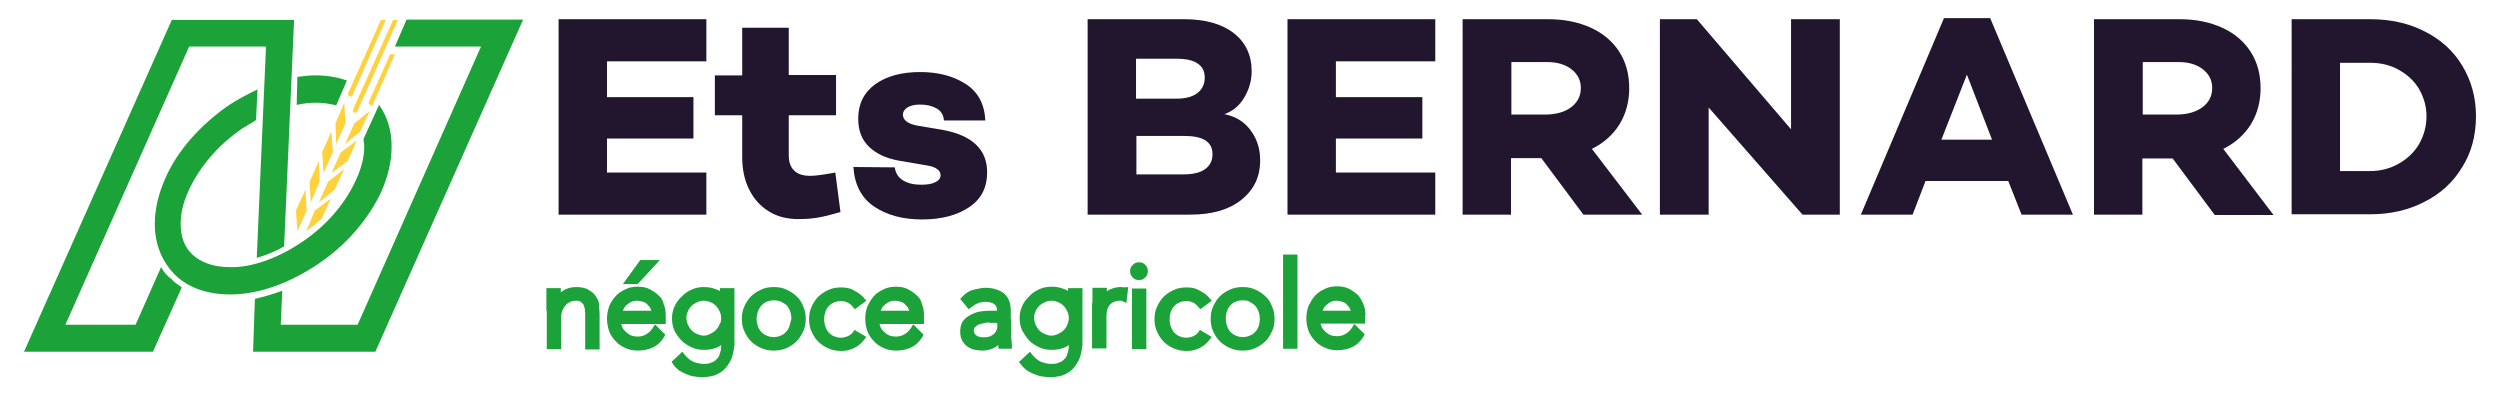 <?xml version="1.0" encoding="utf-8"?>
<!-- Generator: Adobe Illustrator 27.9.0, SVG Export Plug-In . SVG Version: 6.00 Build 0)  -->
<svg version="1.1" id="Calque_1" xmlns="http://www.w3.org/2000/svg" xmlns:xlink="http://www.w3.org/1999/xlink" x="0px" y="0px"
	 viewBox="0 0 676.7 106.9" style="enable-background:new 0 0 676.7 106.9;" xml:space="preserve">
<style type="text/css">
	.st0{fill:#21162E;}
	.st1{fill:#1BA238;}
	.st2{fill:#FFD13D;}
</style>
<g>
	<g>
		<path class="st0" d="M187.7,26.3v11.2h-23.4v9.2h26.9v11.4h-40V5.2h40v11.4h-26.9v9.7C164.3,26.3,187.7,26.3,187.7,26.3z"/>
		<path class="st0" d="M221.4,58.9c-1.7,0.3-3.5,0.4-5.4,0.4c-3,0-5.7-0.7-7.9-2.1c-2.3-1.4-4.1-3.4-5.3-5.9
			c-1.3-2.5-1.9-5.5-1.9-8.9V31.2h-7.4V20.4h7.4V7.5h12.6v12.8h12.8v10.9h-12.8V42c0,1.9,0.5,3.3,1.5,4.2c1,1,2.5,1.4,4.4,1.4
			c1.2,0,3.5-0.3,6.7-0.9l1.4,10.7C225.1,58.1,223.1,58.6,221.4,58.9z"/>
		<path class="st0" d="M244.4,48.8c1.3,0.8,2.9,1.2,4.9,1.2c1.7,0,3-0.2,3.9-0.7c1-0.5,1.4-1.1,1.4-1.9c0-0.6-0.3-1.2-0.9-1.6
			c-0.6-0.5-1.5-0.8-2.7-1l-7.6-1.3c-3.4-0.6-6.1-1.8-8.1-3.7s-3-4.4-3-7.7c0-3.9,1.5-7,4.6-9.3c3.1-2.2,7.1-3.3,12.2-3.3
			c4.7,0,8.7,1,12.1,3.1s5.3,5.4,5.5,10h-11.2c-0.1-1.4-0.7-2.5-1.9-3.2s-2.7-1.1-4.5-1.1c-1.6,0-2.7,0.3-3.5,0.8s-1.2,1.2-1.2,1.9
			c0,1.5,1.3,2.5,3.9,3l7.1,1.2c7.8,1.5,11.8,5.3,11.8,11.4c0,4.2-1.6,7.3-4.9,9.5c-3.3,2.2-7.5,3.3-12.7,3.3c-5.3,0-9.6-1.2-13-3.5
			s-5.3-5.9-5.6-10.7l11.2,0.1C242.4,46.8,243.1,48,244.4,48.8z"/>
		<path class="st0" d="M338.6,35.4c1.7,2.3,2.5,5,2.5,8c0,4.5-1.7,8-5.1,10.7s-8,4-13.9,4h-27.7V5.2h26.2c5.7,0,10.2,1.3,13.4,3.8
			c3.2,2.5,4.8,6,4.8,10.3c0,2.5-0.7,4.9-2,7.1s-3.1,3.7-5.4,4.5C334.5,31.5,336.9,33,338.6,35.4z M318.5,26.7
			c2.4,0,4.3-0.5,5.6-1.5s2-2.4,2-4.2c0-1.7-0.6-2.9-1.9-3.8s-3.2-1.3-5.7-1.3h-11v10.8H318.5z M326.3,45.7c1.3-1,1.9-2.3,1.9-4
			c0-1.6-0.6-2.8-1.9-3.7c-1.3-0.8-3.2-1.2-5.6-1.2h-13.1v10.4h12.8C323,47.2,325,46.7,326.3,45.7z"/>
		<path class="st0" d="M385,26.3v11.2h-23.4v9.2h26.9v11.4h-40V5.2h40v11.4h-26.9v9.7C361.6,26.3,385,26.3,385,26.3z"/>
		<path class="st0" d="M409.1,58.1h-13.2V5.2h23.2c4.4,0,8.2,0.8,11.5,2.3s5.9,3.7,7.7,6.5c1.8,2.8,2.7,6.1,2.7,9.9
			c0,3.6-0.9,6.9-2.6,9.7c-1.8,2.9-4.3,5.1-7.5,6.7l13.6,17.8h-15.9l-11.4-15.3H409v15.3H409.1z M425.3,29c1.7-1.3,2.6-3,2.6-5.2
			c0-2.1-0.9-3.8-2.6-5.1c-1.7-1.3-3.9-1.9-6.5-1.9h-9.7V31h9.7C421.4,30.9,423.6,30.3,425.3,29z"/>
		<path class="st0" d="M487.9,58.1l-25.4-29v29h-13.2V5.2h10L484.8,35V5.2H498v52.9H487.9z"/>
		<path class="st0" d="M517.7,58.1h-14l22.5-53.2h12.5l22.4,53.2h-13.9l-3.6-9.1h-22.4L517.7,58.1z M525.5,37.8h13.7l-6.8-17.6
			L525.5,37.8z"/>
		<path class="st0" d="M580,58.1h-13.2V5.2H590c4.4,0,8.2,0.8,11.5,2.3s5.9,3.7,7.7,6.5s2.7,6.1,2.7,9.9c0,3.6-0.9,6.9-2.6,9.7
			c-1.8,2.9-4.3,5.1-7.5,6.7l13.6,17.9h-15.9l-11.4-15.3h-8.2v15.2H580z M596.2,29c1.7-1.3,2.6-3,2.6-5.2c0-2.1-0.9-3.8-2.6-5.1
			c-1.7-1.3-3.9-1.9-6.5-1.9H580V31h9.7C592.3,30.9,594.4,30.3,596.2,29z"/>
		<path class="st0" d="M656.3,8.5c4.4,2.2,7.8,5.3,10.2,9.3s3.7,8.5,3.7,13.6c0,5.2-1.2,9.8-3.7,13.8c-2.4,4-5.8,7.2-10.2,9.4
			c-4.4,2.3-9.3,3.4-14.7,3.4h-21.3V5.2h21.3C647.1,5.2,652,6.3,656.3,8.5z M649.3,44.3c2.3-1.3,4.2-3.1,5.5-5.3
			c1.3-2.3,2-4.8,2-7.5s-0.7-5.1-2-7.4c-1.3-2.2-3.2-3.9-5.5-5.2s-4.9-1.9-7.7-1.9h-8.2v29.3h8.2C644.4,46.3,647,45.6,649.3,44.3z"
			/>
		<g>
			<path class="st1" d="M162.2,82.5c-0.1-1.1-0.6-1.8-1-2.4c-0.5-0.8-1.3-1.3-2-1.7l-0.1-0.1c-0.9-0.4-1.9-0.6-3.1-0.6
				c-1.4,0-2.6,0.3-3.6,1c-0.2,0.1-0.4,0.3-0.6,0.4V78h-3.9v6.1h0.1v10.4h3.9v-8.2c0-1,0.1-1.7,0.3-2.2c0.2-0.5,0.5-1,0.9-1.5
				c0.5-0.5,0.8-0.7,1.2-0.8l0.1-0.1c0.4-0.2,0.8-0.3,1.5-0.3c0.6,0,1,0.1,1.3,0.3l0.1,0.1c0.2,0.1,0.4,0.3,0.6,0.6
				c0.2,0.4,0.3,0.8,0.4,1.2l0,0.2c0.1,0.5,0.1,0.9,0.1,1.3v9.5h3.9v-9.6c0-0.8-0.1-1.5-0.2-2.2L162.2,82.5z"/>
			<path class="st1" d="M178.3,80c-0.7-0.7-1.5-1.2-2.4-1.7c-0.9-0.5-2.1-0.7-3.3-0.7c-1.2,0-2.3,0.2-3.3,0.7
				c-1.1,0.5-2,1.1-2.7,1.9c-0.6,0.7-1.3,1.6-1.7,2.7c-0.4,1.1-0.6,2.2-0.6,3.3c0,1.2,0.2,2.3,0.6,3.5c0.4,1,1,1.9,1.7,2.6
				c0.6,0.7,1.5,1.4,2.7,1.9c1,0.5,2.2,0.7,3.4,0.7c1.5,0,2.7-0.3,3.9-0.8c1.3-0.6,2.3-1.5,3.1-2.8l0.4-0.7l-2.8-2.8l-0.7,1.1
				c-0.4,0.6-0.9,1.1-1.7,1.6c-0.7,0.4-1.4,0.6-2.3,0.6c-0.9,0-1.7-0.2-2.2-0.5c-0.6-0.4-1.1-0.8-1.4-1.2l-0.1-0.1
				c-0.4-0.4-0.5-0.9-0.7-1.4l0-0.2c0,0,0,0,0,0h12v-2.3c0-1.1-0.1-2-0.5-2.9C179.5,81.4,179,80.6,178.3,80z M172.5,81.4
				c0.5,0,1.1,0.2,1.6,0.3c0.4,0.1,0.9,0.4,1.2,0.8l0.1,0.1c0.3,0.3,0.6,0.6,0.8,1.2c0,0.1,0.1,0.2,0.1,0.3h-7.7
				c0.1-0.3,0.3-0.7,0.5-1c0.3-0.4,0.8-0.8,1.4-1.2C171,81.6,171.7,81.4,172.5,81.4z"/>
			<polygon class="st1" points="178.6,70.4 173.3,70.4 168.6,76.9 172.6,76.9 			"/>
			<path class="st1" d="M195.2,79c-0.3-0.2-0.5-0.4-0.9-0.5c-1.1-0.5-2.3-0.8-3.7-0.8c-1.2,0-2.4,0.2-3.4,0.7
				c-1.1,0.5-2,1.1-2.6,1.8c-0.8,0.7-1.5,1.6-2,2.7c-0.5,1.1-0.7,2.1-0.7,3.3s0.2,2.3,0.7,3.4c0.5,0.9,1.1,1.8,1.9,2.6
				c0.7,0.7,1.6,1.3,2.7,1.8c1,0.5,2.2,0.7,3.4,0.7c1.5,0,2.8-0.3,3.8-0.8c0.3-0.2,0.6-0.3,0.8-0.5v0.6c0,0.3-0.1,0.8-0.2,1.2
				c-0.1,0.4-0.3,0.9-0.4,1.2c-0.1,0.3-0.5,0.7-0.8,1c-0.4,0.4-0.8,0.6-1.2,0.7l-0.2,0.1c-0.4,0.2-1,0.3-2,0.3
				c-0.8,0-1.8-0.2-2.8-0.6c-0.8-0.4-1.5-1-2.2-1.8l-0.7-0.9l-2.9,2.7l0.4,0.7c0.4,0.7,1,1.1,1.5,1.6l0.1,0.1
				c0.5,0.3,1.2,0.6,1.8,0.9c0.7,0.3,1.5,0.6,2.3,0.7c0.7,0.1,1.5,0.2,2.2,0.2c0.8,0,1.7-0.1,2.6-0.3c1-0.2,1.9-0.7,2.9-1.4
				c0.9-0.7,1.6-1.8,2.2-2.9c0.5-1.1,0.8-2.3,0.9-3.7h0.1V78h-3.9V79z M188.7,90.4c-0.6-0.2-1.1-0.6-1.5-1c-0.4-0.4-0.7-0.9-1-1.5
				c-0.3-0.7-0.4-1.2-0.4-1.8s0.1-1.1,0.4-1.8c0.2-0.6,0.6-1.1,1-1.5c0.4-0.4,0.9-0.7,1.5-1c0.7-0.3,1.2-0.4,1.8-0.4
				s1.1,0.1,1.8,0.4c0.6,0.2,1.1,0.6,1.5,1c0.4,0.4,0.7,0.9,1,1.5c0.3,0.7,0.4,1.2,0.4,1.8c0,0.8-0.1,1.2-0.4,1.7l-0.1,0.1
				c-0.2,0.6-0.6,1.1-1,1.5c-0.4,0.4-0.9,0.7-1.5,1C191,91,190.1,91,188.7,90.4z"/>
			<path class="st1" d="M215.6,80.2c-0.7-0.7-1.6-1.3-2.7-1.8c-1-0.5-2.2-0.7-3.4-0.7c-1.3,0-2.5,0.2-3.5,0.7
				c-1.1,0.5-2,1.1-2.7,1.8c-0.7,0.7-1.3,1.6-1.8,2.7c-0.5,1-0.7,2.2-0.7,3.4c0,1.2,0.2,2.4,0.7,3.4c0.5,1.1,1.1,2,1.8,2.7
				c0.7,0.7,1.6,1.3,2.7,1.8c1.1,0.5,2.3,0.7,3.5,0.7c1.2,0,2.4-0.2,3.4-0.7c1.1-0.5,2-1.1,2.7-1.8c0.7-0.7,1.3-1.6,1.8-2.7
				c0.5-1,0.7-2.2,0.7-3.4c0-1.2-0.2-2.4-0.7-3.4C217,81.8,216.4,80.9,215.6,80.2z M213.7,88.2l0,0.1c-0.2,0.5-0.5,1.1-0.9,1.5
				c-0.4,0.4-0.8,0.8-1.4,1c-1.3,0.6-2.7,0.6-4,0c-0.5-0.2-1-0.6-1.4-1c-0.4-0.5-0.7-1-0.9-1.7c-0.2-0.5-0.3-1.1-0.3-1.9
				c0-0.7,0.2-1.4,0.4-2c0.2-0.5,0.5-1.1,0.9-1.5c0.4-0.4,0.8-0.8,1.4-1c0.6-0.3,1.3-0.4,2-0.4c0.7,0,1.3,0.1,2,0.4
				c0.7,0.4,1.2,0.7,1.5,1c0.4,0.5,0.7,1,0.9,1.7c0.2,0.5,0.3,1.1,0.3,1.9C214,87.1,213.9,87.7,213.7,88.2z"/>
			<path class="st1" d="M230.9,89.9c-0.4,0.5-0.8,0.8-1.4,1.1c-1.5,0.6-2.6,0.5-3.8,0c-0.5-0.2-1-0.6-1.4-1c-0.4-0.5-0.7-1-0.9-1.7
				c-0.2-0.5-0.3-1.1-0.3-1.9s0.1-1.4,0.3-1.9l0-0.1c0.2-0.5,0.5-1.1,0.9-1.5c0.4-0.4,0.8-0.8,1.4-1c1.2-0.5,2.5-0.6,3.7,0
				c0.5,0.2,1,0.6,1.4,1.1l0.6,0.7l3.1-2.3l-0.7-0.8c-0.8-1-1.8-1.5-2.7-2c-1-0.6-2.1-0.8-3.4-0.8c-1.3,0-2.5,0.2-3.5,0.7
				c-1.1,0.5-2,1.1-2.7,1.8c-0.7,0.7-1.3,1.6-1.8,2.7c-0.5,1-0.7,2.2-0.7,3.4c0,1.2,0.2,2.4,0.7,3.4c0.5,1.1,1.1,2,1.8,2.7
				c0.7,0.7,1.6,1.3,2.7,1.8c1.1,0.5,2.3,0.7,3.5,0.7c1.2,0,2.3-0.2,3.3-0.7c1.1-0.5,2-1.2,2.8-2.2l0.7-0.9l-3.2-1.9L230.9,89.9z"/>
			<path class="st1" d="M248.2,80c-0.7-0.7-1.5-1.2-2.4-1.7c-0.9-0.5-2.1-0.7-3.3-0.7c-1.2,0-2.3,0.2-3.3,0.7
				c-1.1,0.5-2,1.1-2.7,1.9c-0.7,0.8-1.2,1.7-1.7,2.7c-0.4,1.1-0.6,2.2-0.6,3.3c0,1.2,0.2,2.3,0.6,3.5c0.4,1,1,1.9,1.7,2.6
				c0.6,0.7,1.5,1.4,2.7,1.9c1,0.5,2.2,0.7,3.4,0.7c1.5,0,2.7-0.3,3.9-0.8c1.3-0.6,2.3-1.5,3.1-2.8l0.4-0.7l-2.8-2.8l-0.7,1.1
				c-0.4,0.6-0.9,1.1-1.7,1.6c-0.7,0.4-1.4,0.6-2.3,0.6c-0.9,0-1.7-0.2-2.2-0.5c-0.6-0.4-1.1-0.8-1.4-1.2l-0.1-0.1
				c-0.4-0.4-0.5-0.9-0.7-1.4l0-0.2c0,0,0,0,0,0h12v-2.3c0-1.1-0.1-2-0.5-2.9C249.4,81.4,248.9,80.6,248.2,80z M242.3,81.4
				c0.5,0,1.1,0.2,1.6,0.3c0.4,0.1,0.9,0.4,1.2,0.8l0.1,0.1c0.3,0.3,0.6,0.6,0.8,1.2c0,0.1,0.1,0.2,0.1,0.3h-7.7
				c0.1-0.3,0.3-0.7,0.5-1c0.3-0.4,0.8-0.8,1.4-1.2C240.8,81.6,241.5,81.4,242.3,81.4z"/>
			<path class="st1" d="M273.8,92.2l0-0.2c-0.1-0.3-0.1-0.6-0.1-1.1v-4.5h-0.1v-2.3c0-2.2-0.7-3.8-2-4.8c-1.3-0.9-2.9-1.4-4.8-1.4
				c-0.9,0-2,0.2-3.2,0.5c-1.2,0.3-2.2,0.9-3,1.8l-0.7,0.7l2.3,2.8l0.8-0.6c1.1-0.9,2.3-1.4,3.8-1.4c0.9,0,1.7,0.2,2.3,0.6
				c0.3,0.2,0.8,0.7,0.8,1.8h-1.2c-0.7,0-1.6,0-2.5,0.1c-1,0.1-2,0.3-2.8,0.7c-1,0.4-1.9,1-2.5,1.7c-0.7,0.8-1,1.9-1,3.2
				c0,0.9,0.2,1.8,0.6,2.5c0.4,0.7,1,1.3,1.5,1.6c0.6,0.4,1.2,0.6,1.8,0.8l0.2,0c0.6,0.1,1.3,0.2,1.9,0.2c1.2,0,2.4-0.3,3.5-0.9
				c0.3-0.2,0.5-0.4,0.8-0.6c0,0,0,0,0,0.1l0.1,0.9h3.6v-1c0-0.2,0-0.5-0.1-0.7C273.9,92.5,273.8,92.4,273.8,92.2z M269.9,88.9
				c-0.2,0.6-0.3,0.9-0.7,1.3c-0.1,0.2-0.5,0.5-1.1,0.8c-0.5,0.2-1.2,0.3-2.1,0.3c-0.3,0-0.6-0.1-0.9-0.1c-0.2-0.1-0.5-0.2-0.8-0.4
				c-0.2-0.1-0.4-0.3-0.5-0.5c-0.1-0.2-0.2-0.5-0.2-0.7c0-0.6,0.1-0.8,0.2-0.9l0.1-0.1c0.2-0.2,0.5-0.5,0.9-0.7
				c0.7-0.2,1.3-0.4,1.8-0.5c0.4-0.1,0.8-0.1,1.2-0.1v0.1h2.1C270,88,270,88.4,269.9,88.9z"/>
			<path class="st1" d="M289.3,78.9c-0.3-0.2-0.5-0.4-0.9-0.5c-1.1-0.5-2.3-0.8-3.7-0.8c-1.2,0-2.4,0.2-3.4,0.7
				c-1.1,0.5-2,1.1-2.6,1.8c-0.8,0.7-1.5,1.6-2,2.7c-0.5,1.1-0.7,2.1-0.7,3.3s0.2,2.3,0.7,3.4c0.5,0.9,1.1,1.8,1.8,2.6
				c0.8,0.9,2,1.5,2.8,1.9c1,0.5,2.2,0.7,3.4,0.7c1.5,0,2.8-0.3,3.8-0.8c0.3-0.2,0.6-0.3,0.8-0.5v0.6c0,0.3-0.1,0.8-0.2,1.2
				c-0.1,0.4-0.3,0.8-0.4,1.2c-0.1,0.3-0.5,0.7-0.8,1c-0.4,0.4-0.8,0.6-1.2,0.7l-0.2,0.1c-0.4,0.2-1,0.3-2,0.3
				c-0.8,0-1.8-0.2-2.8-0.6c-0.8-0.4-1.5-1-2.2-1.8l-0.7-0.9l-3,2.8l0.6,0.7c0.4,0.6,0.9,1,1.5,1.5l0.1,0.1c0.5,0.3,1.2,0.7,1.8,0.9
				c0.7,0.3,1.5,0.6,2.3,0.7c0.7,0.1,1.5,0.2,2.2,0.2c0.8,0,1.7-0.1,2.6-0.3c1-0.2,1.9-0.7,2.9-1.4c0.9-0.7,1.6-1.8,2.2-2.9
				c0.5-1.1,0.8-2.3,0.9-3.7h0.1V78h-3.9V78.9z M279.9,86.1c0-0.6,0.1-1.1,0.4-1.8c0.2-0.6,0.6-1.1,1-1.5c0.4-0.4,0.9-0.7,1.5-1
				c0.7-0.3,1.2-0.4,1.8-0.4c0.6,0,1.1,0.1,1.8,0.4c0.6,0.2,1.1,0.6,1.5,1c0.4,0.4,0.7,0.9,1,1.5c0.3,0.7,0.4,1.2,0.4,1.8
				s-0.1,1.1-0.4,1.8c-0.2,0.6-0.6,1.1-1,1.5c-0.4,0.4-0.9,0.7-1.5,1c-1.4,0.6-2.3,0.6-3.6,0c-0.6-0.2-1.1-0.6-1.5-1
				c-0.4-0.4-0.7-0.9-1-1.5C280.1,87.2,279.9,86.7,279.9,86.1z"/>
			<path class="st1" d="M304.2,77.8c-0.2,0-0.3-0.1-0.5-0.1h-0.5c-1.2,0-2.4,0.4-3.4,1c-0.1,0.1-0.2,0.1-0.2,0.2v-1h-3.9v4.1h-0.1
				v12.3h3.9v-8.8c0-0.6,0.1-1.2,0.2-1.7c0.1-0.4,0.4-0.8,0.7-1.3c0.3-0.3,0.6-0.6,1.2-0.8c0.4-0.2,0.9-0.3,1.7-0.3
				c0.1,0,0.2,0,0.3,0l1.3,0.6l0.5-4.3L304.2,77.8L304.2,77.8z"/>
			<rect x="306.4" y="78.1" class="st1" width="3.9" height="16.4"/>
			<path class="st1" d="M308.3,71c-0.7,0-1.2,0.2-1.7,0.7c-0.5,0.5-0.7,1-0.7,1.7c0,0.7,0.2,1.2,0.7,1.7c0.5,0.5,1,0.7,1.7,0.7
				c0.7,0,1.2-0.2,1.7-0.7c0.5-0.5,0.7-1,0.7-1.7c0-0.7-0.2-1.2-0.7-1.7C309.6,71.2,309,71,308.3,71z"/>
			<path class="st1" d="M324.4,89.9c-0.4,0.5-0.8,0.8-1.4,1.1c-1.5,0.6-2.6,0.5-3.8,0c-0.5-0.2-1-0.6-1.4-1c-0.4-0.5-0.7-1-0.9-1.7
				c-0.2-0.5-0.3-1.1-0.3-1.9s0.1-1.4,0.3-1.9l0-0.1c0.2-0.5,0.5-1.1,0.9-1.5c0.4-0.4,0.8-0.8,1.4-1c1.2-0.5,2.5-0.6,3.7,0
				c0.5,0.2,1,0.6,1.4,1.1l0.6,0.7l3.1-2.3l-0.7-0.8c-0.8-1-1.8-1.5-2.7-2c-1-0.6-2.1-0.8-3.4-0.8c-1.3,0-2.5,0.2-3.5,0.7
				c-1.1,0.5-2,1.1-2.7,1.8c-0.7,0.7-1.3,1.6-1.8,2.7c-0.5,1-0.7,2.2-0.7,3.4c0,1.2,0.2,2.4,0.7,3.4c0.5,1.1,1.1,2,1.8,2.7
				c0.7,0.7,1.6,1.3,2.7,1.8c1.1,0.5,2.3,0.7,3.5,0.7c1.2,0,2.3-0.2,3.3-0.7c1.1-0.5,2-1.2,2.8-2.2l0.7-0.9l-3.2-1.9L324.4,89.9z"/>
			<path class="st1" d="M342.5,80.2c-0.7-0.7-1.6-1.3-2.7-1.8c-1-0.5-2.2-0.7-3.4-0.7c-1.3,0-2.5,0.2-3.5,0.7
				c-1.1,0.5-2,1.1-2.7,1.8c-0.7,0.7-1.3,1.6-1.8,2.7c-0.5,1-0.7,2.2-0.7,3.4c0,1.2,0.2,2.4,0.7,3.4c0.5,1.1,1.1,2,1.8,2.7
				s1.6,1.3,2.7,1.8c1.1,0.5,2.3,0.7,3.5,0.7c1.2,0,2.4-0.2,3.4-0.7c1.1-0.5,2-1.1,2.7-1.8c0.7-0.7,1.3-1.6,1.8-2.7
				c0.5-1,0.7-2.2,0.7-3.4c0-1.2-0.2-2.4-0.7-3.4C343.9,81.8,343.3,80.9,342.5,80.2z M340.7,88.3c-0.2,0.5-0.5,1.1-0.9,1.5
				c-0.4,0.4-0.8,0.8-1.4,1c-1.3,0.6-2.7,0.6-4,0c-0.5-0.2-1-0.6-1.4-1c-0.4-0.5-0.7-1-0.9-1.7c-0.2-0.5-0.3-1.1-0.3-1.9
				c0-0.8,0.1-1.4,0.3-1.9l0-0.1c0.2-0.5,0.5-1.1,0.9-1.5c0.4-0.4,0.8-0.8,1.4-1c0.6-0.3,1.3-0.4,2-0.4c0.9,0,1.5,0.1,1.9,0.4
				c0.7,0.4,1.2,0.8,1.5,1.1c0.4,0.5,0.7,1,0.9,1.7c0.2,0.5,0.3,1.1,0.3,1.9C341,87,340.9,87.7,340.7,88.3z"/>
			<rect x="347.3" y="68.9" class="st1" width="3.9" height="25.5"/>
			<path class="st1" d="M369.6,85.4c0-1.1-0.1-2-0.5-2.9c-0.4-1.1-0.9-1.9-1.5-2.6c-0.7-0.7-1.5-1.2-2.4-1.7
				c-0.9-0.5-2.1-0.7-3.3-0.7c-1.2,0-2.3,0.2-3.3,0.7c-1.1,0.5-2,1.1-2.7,1.9c-0.7,0.8-1.2,1.7-1.7,2.7c-0.4,1.1-0.6,2.2-0.6,3.3
				c0,1.2,0.2,2.3,0.6,3.5c0.4,1,1,1.9,1.7,2.6c0.6,0.7,1.5,1.4,2.7,1.9c1,0.5,2.2,0.7,3.4,0.7c1.5,0,2.7-0.3,3.9-0.8
				c1.3-0.6,2.3-1.5,3.1-2.8l0.4-0.7l-2.8-2.8l-0.7,1.1c-0.4,0.6-0.9,1.1-1.7,1.6c-0.7,0.4-1.4,0.6-2.3,0.6c-0.9,0-1.7-0.2-2.2-0.5
				c-0.6-0.4-1.1-0.8-1.4-1.2l-0.1-0.1c-0.4-0.4-0.5-0.9-0.7-1.4l0-0.2c0,0,0,0,0,0h12V85.4z M361.8,81.4c0.5,0,1.1,0.2,1.6,0.3
				c0.4,0.1,0.9,0.4,1.2,0.8l0.1,0.1c0.3,0.3,0.6,0.6,0.8,1.2c0,0.1,0.1,0.2,0.1,0.3H358c0.1-0.3,0.3-0.7,0.5-1
				c0.3-0.4,0.8-0.8,1.4-1.2C360.3,81.6,361,81.4,361.8,81.4z"/>
		</g>
	</g>
</g>
<g>
	<g>
		<path class="st1" d="M103.3,51.7c1.8-4.2,2.7-8.1,2.7-12.1c0-4.2-1.1-8-3.4-11.2l-4.2,9.2c0,0.7,0.2,1.3,0.2,2
			c0,2.7-0.7,5.8-2.2,9c-2.9,6.5-8.1,12.5-14.5,16.8c-6.3,4.3-13.6,7.1-19.7,6.9c-4.5,0-7.8-1.3-10-3.3c-2.2-2-3.3-4.7-3.3-8.5
			c0-2.7,0.7-5.8,2.2-9C54.1,45,59.3,39,65.7,34.7c1.1-0.7,2.4-1.4,3.6-2.2l0.4-8.3c-2.7,1.3-5.4,2.7-8.1,4.5
			c-7.2,5.1-13.6,11.9-17,19.9c-1.8,4.2-2.7,8.1-2.7,12.1c0,5.4,2,10.3,5.6,13.8s8.9,5.2,14.8,5.2l0,0c8.1,0,16.5-3.3,23.9-8.3
			C93.5,66.5,99.7,59.5,103.3,51.7 M43.6,72.3l-6.9,15.6h-19l33.5-75.3H72l-2.5,57.2c2.5-0.7,5.1-1.8,7.4-3.1l2.7-61.3H46.5
			l-40,89.8h34.9l7.8-17.4c-0.9-0.7-2-1.3-2.7-2.2C45.2,74.7,44.3,73.6,43.6,72.3 M85.6,27.8c2.2,0,4,0.4,5.4,0.7l2.9-6.7
			c-2.5-0.9-5.4-1.4-8.5-1.4c-1.6,0-3.3,0.2-4.9,0.4l-0.2,7.6C82,28,83.8,27.8,85.6,27.8L85.6,27.8z M110,5.4l-3.1,7.2h23.3
			L96.8,87.9H76l0.4-9.2c-2.4,0.9-4.9,1.6-7.4,2.2l-0.5,14.3h33.1l40-89.9H110V5.4z"/>
		<polygon class="st2" points="80.5,62.6 80.1,57 82.7,51.3 83,57 		"/>
		<polygon class="st2" points="82.9,62.6 87,59.3 89.6,53.7 85.2,57 		"/>
		<polygon class="st2" points="84.1,54.8 83.8,49.2 86.3,43.6 86.5,49.2 		"/>
		<polygon class="st2" points="86.3,54.8 90.6,51.3 93.2,45.7 88.8,49.2 		"/>
		<polygon class="st2" points="87.6,46.8 87.2,41.2 89.7,35.6 90.1,41.2 		"/>
		<polygon class="st2" points="89.7,46.8 94.1,43.6 96.6,38 92.3,41.2 		"/>
		<polygon class="st2" points="91,39 90.8,33.4 93.2,27.8 93.5,33.4 		"/>
		<polygon class="st2" points="93.4,39 97.5,35.6 100.1,30 95.9,33.4 		"/>
		<g>
			<path class="st2" d="M95.9,30.5c-0.4-0.2-0.4-0.5-0.4-0.7l10.9-24.4h1.3l-11,24.8c-0.2,0.2-0.4,0.4-0.5,0.4
				C96.1,30.5,96.1,30.5,95.9,30.5"/>
			<path class="st2" d="M94.6,26c-0.4-0.2-0.4-0.5-0.4-0.7l8.9-19.9h1.3l-9,20.4c-0.2,0.2-0.4,0.4-0.5,0.4C94.8,26,94.6,26,94.6,26"
				/>
			<path class="st2" d="M100.2,28.4c-0.4-0.2-0.4-0.5-0.4-0.7l5.8-13h1.3l-6,13.6c0,0.2-0.4,0.4-0.5,0.4
				C100.4,28.4,100.4,28.4,100.2,28.4"/>
		</g>
	</g>
</g>
</svg>
